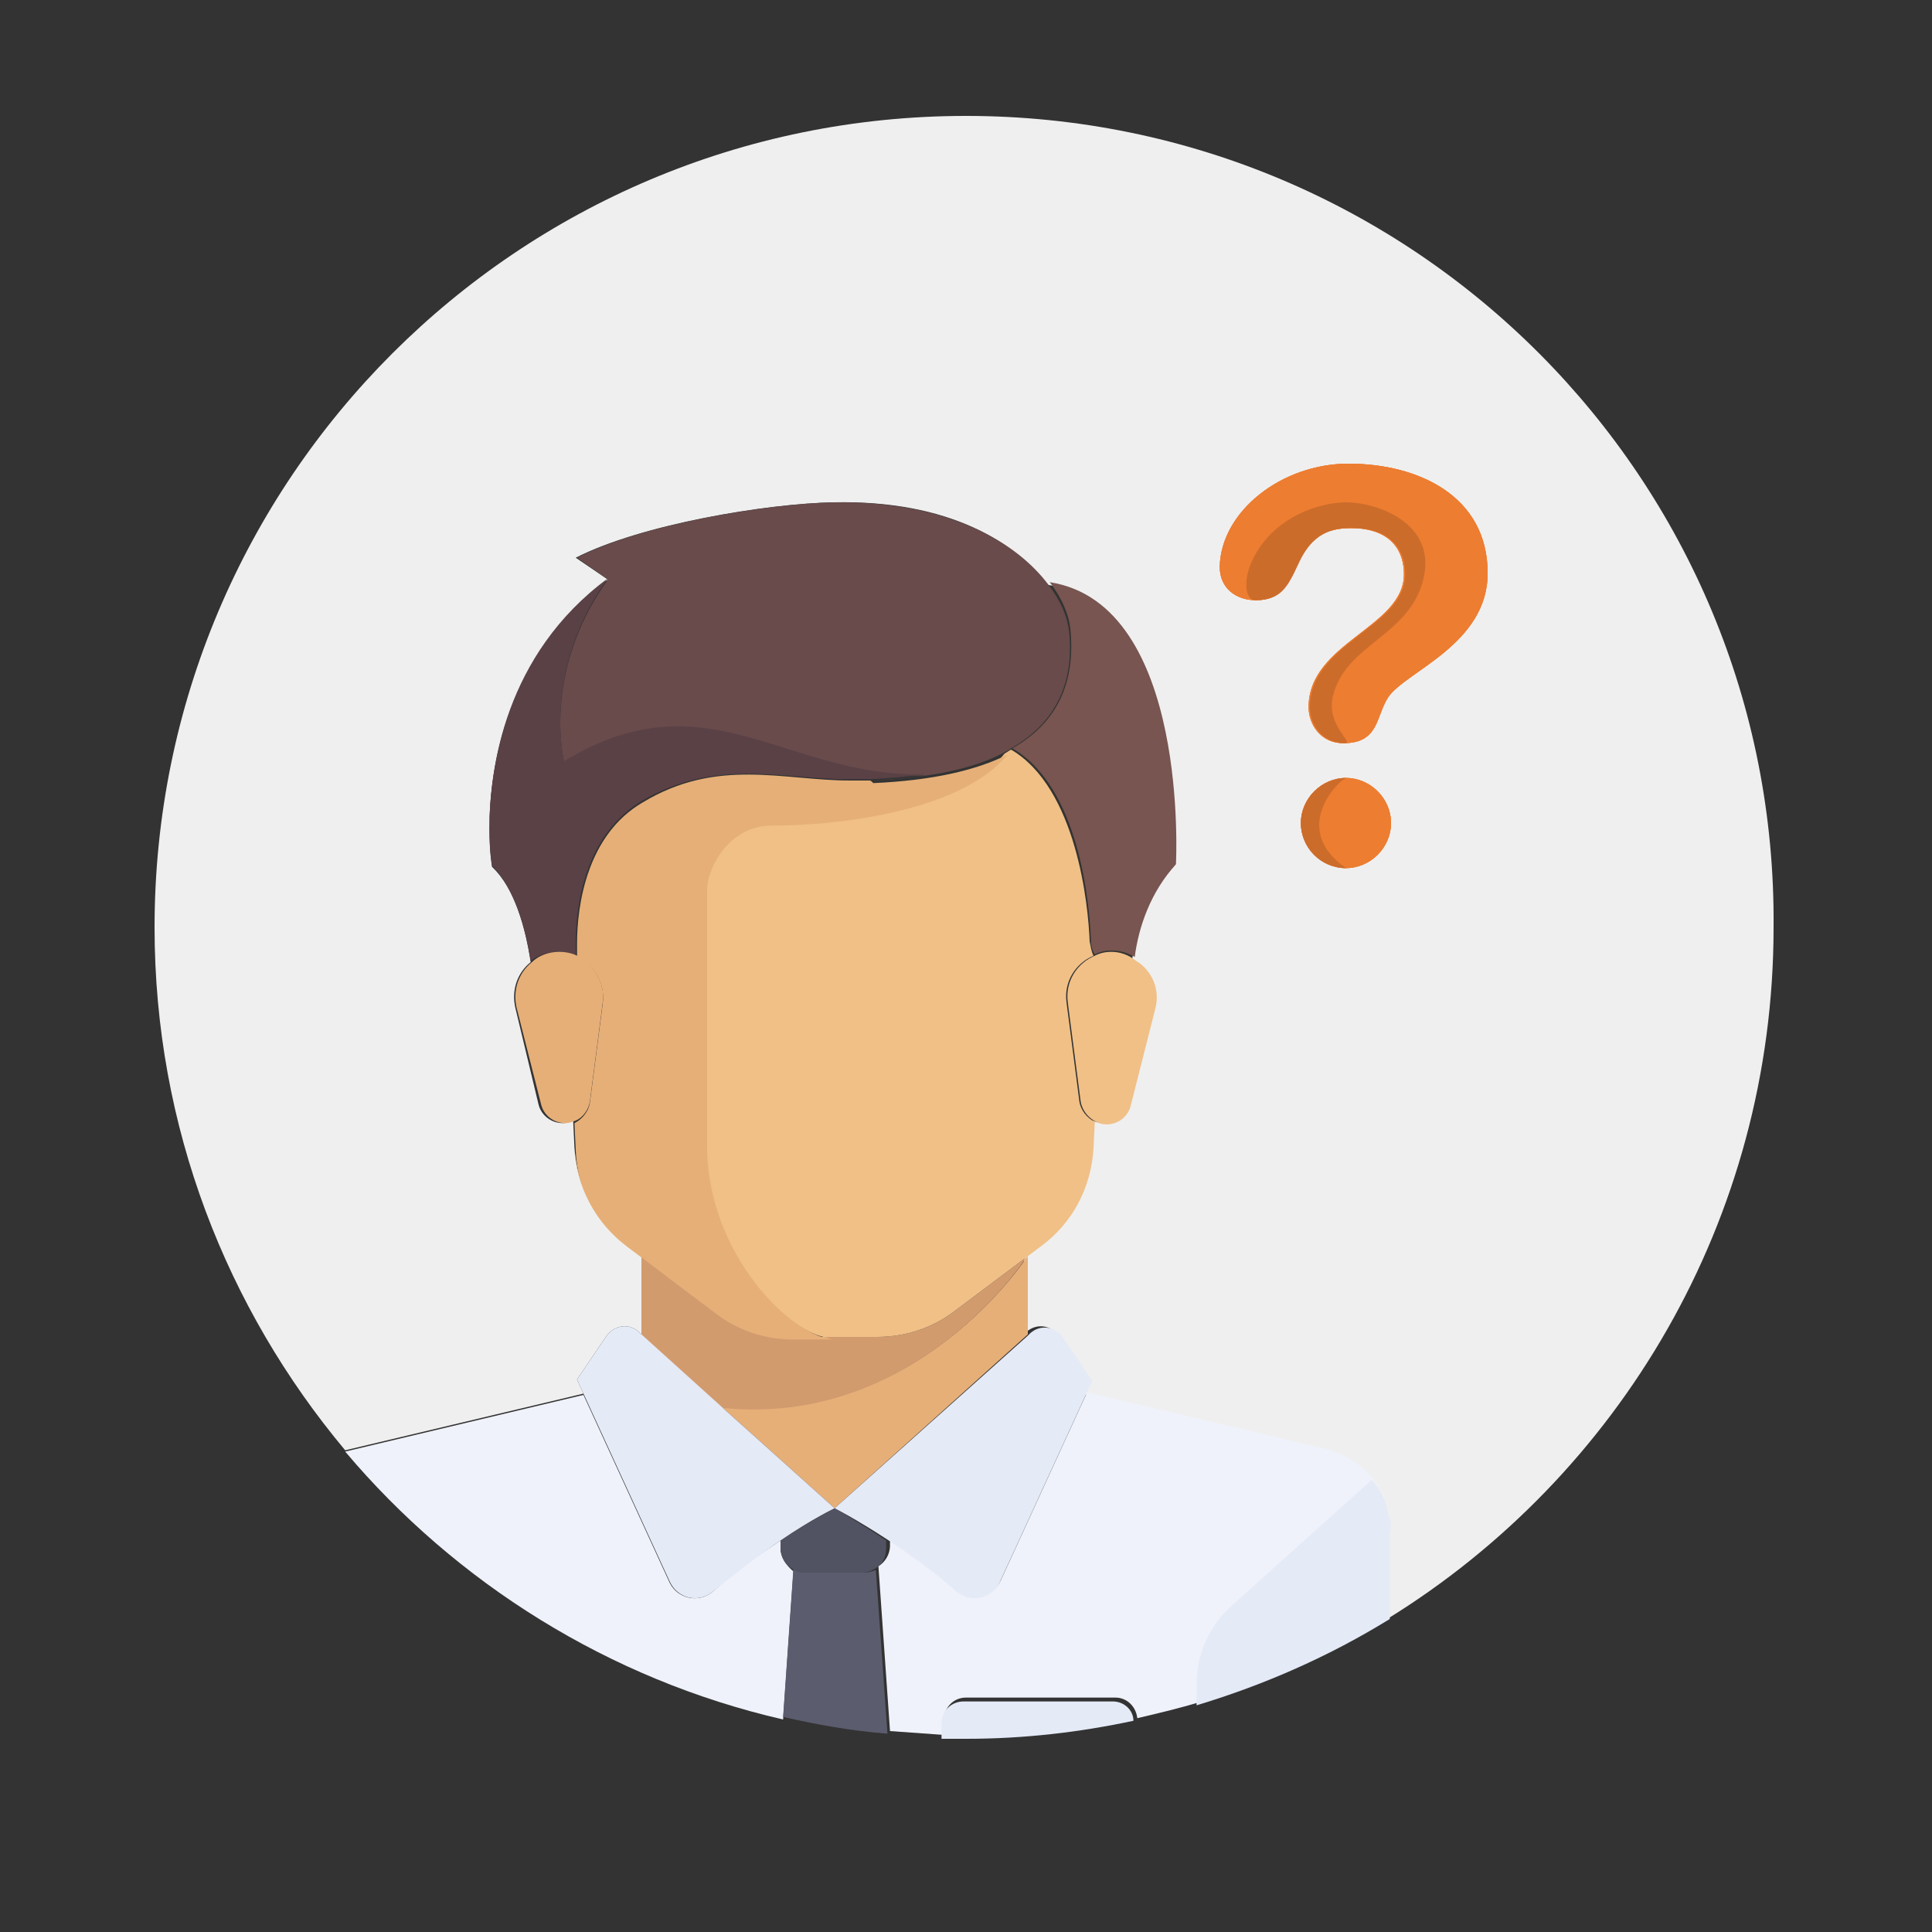 <?xml version="1.0" encoding="utf-8"?>
<!-- Generator: Adobe Illustrator 21.0.0, SVG Export Plug-In . SVG Version: 6.00 Build 0)  -->
<svg version="1.1" id="certcle" xmlns="http://www.w3.org/2000/svg" xmlns:xlink="http://www.w3.org/1999/xlink" x="0px" y="0px"
	 viewBox="0 0 150 150" style="enable-background:new 0 0 150 150;" xml:space="preserve">
<rect x="0" y="0" width="150" height="150" fill="#333333" stroke="none"/>
<style type="text/css">
	.st0{fill:#EFEFEF;}
	.st1{fill:#E6AF78;}
	.st2{fill:#EFF2FA;}
	.st3{fill:#D29B6E;}
	.st4{fill:#F0C087;}
	.st5{fill:#E4EAF6;}
	.st6{fill:#5B5D6E;}
	.st7{fill:#515262;}
	.st8{fill:#785550;}
	.st9{fill:#694B4B;}
	.st10{fill:#5A4146;}
	.st11{fill:#ED7D31;}
	.st12{fill:#CC6C2B;}
</style>
<path class="st0" d="M75,9C40.2,9,12,37.2,12,72c0,15.5,5.6,29.6,14.8,40.6l18.5-4.4l-0.5-1.1l2.3-3.4c0.6-0.8,1.7-1,2.5-0.3
	l0.2,0.2v-6.1l-1.2-0.9c-2.4-1.8-3.8-4.5-4-7.5l-0.1-2.1c-0.2,0.1-0.5,0.2-0.8,0.2c-0.9,0-1.7-0.6-1.9-1.5L40,78.2
	c-0.3-1.4,0.2-2.7,1.2-3.5c-0.4-2.6-1.2-5.7-3-7.4c0,0-0.2-1.1-0.2-2.9c0-4.6,1.2-13.5,9.2-19.4l-2.5-1.7c5.1-2.6,14.8-4.2,20-4.3
	c9.1-0.2,14.2,3.2,16.6,6.4c10.9,1.7,9.8,21.9,9.8,21.9c-2,2.2-2.9,4.9-3.2,7.2c1.2,0.8,1.9,2.2,1.5,3.7l-1.9,7.5
	c-0.2,0.9-1,1.5-1.9,1.5c-0.3,0-0.5-0.1-0.8-0.2l-0.1,2.1c-0.1,3-1.6,5.7-4,7.5l-1.2,0.9v6.1l0.2-0.2c0.8-0.7,1.9-0.5,2.5,0.3
	l2.3,3.4l-0.5,1.1l18.6,4.4c2.3,0.5,4,2.2,4.7,4.3c0.1,0.3,0.2,0.5,0.2,0.8c0,0.1,0.1,0.2,0.1,0.3c0.1,0.4,0.1,0.7,0.1,1.1v6.6
	c18-11.1,30-31,30-53.7C138,37.2,109.8,9,75,9z"/>
<path class="st1" d="M56,109.2l8.8,7.9l15-13.5v-6.1l0,0C79.6,97.8,71,110.9,56,109.2z"/>
<path class="st2" d="M60.6,120.2v-0.6c-1.5,1-3.4,2.3-5.3,4c-1.1,0.9-2.7,0.5-3.3-0.7l-6.7-14.6l-18.5,4.4
	c8.6,10.2,20.5,17.7,34,20.8l0.8-11.5C61,121.5,60.6,120.9,60.6,120.2z"/>
<path class="st2" d="M107.8,117.7c0,0.1,0.1,0.2,0.1,0.3C107.9,117.8,107.9,117.7,107.8,117.7z"/>
<path class="st2" d="M95.8,124.6l10.8-9.7c0.5,0.6,0.8,1.2,1.1,1.9c-0.7-2.1-2.5-3.7-4.7-4.3l-18.6-4.4l-6.7,14.6
	c-0.6,1.3-2.2,1.6-3.3,0.7c-2-1.6-3.8-3-5.3-4v0.6c0,0.7-0.4,1.3-0.9,1.6l0.9,12.8c1.4,0.1,2.8,0.2,4.2,0.3v-1.2
	c0-0.9,0.7-1.7,1.7-1.7h11.6c0.9,0,1.6,0.7,1.7,1.6c1.7-0.4,3.4-0.8,5-1.3v-1.6C93,128.4,94,126.2,95.8,124.6z"/>
<path class="st3" d="M79.7,97.6l-5.6,4.2c-1.7,1.3-3.8,2-6,2h-6.6c-2.2,0-4.3-0.7-6-2l-5.7-4.2v6.1l6.2,5.6
	C71,110.9,79.6,97.8,79.7,97.6z"/>
<path class="st4" d="M61.5,103.8h6.6c2.2,0,4.3-0.7,6-2l5.6-4.2l0,0l1.2-0.9c2.4-1.8,3.8-4.5,4-7.5l0.1-2.1
	c-0.6-0.3-1.1-0.9-1.2-1.6l-1-7.7c-0.2-1.6,0.7-3,2.1-3.6c-0.2-0.4-0.2-0.7-0.3-1.1c-0.1-2.8-1-11.9-6.1-14.9
	c-0.2,0.1-0.3,0.2-0.5,0.3c-3.2,4.1-12.1,5.5-18.3,5.5c-3.3,0-5,3.3-5,5c0,5,0,15.9,0,19.9c0,8.3,6.6,15,10,15L61.5,103.8
	c-2.2,0-4.3-0.7-6-2l-6.9-5.2c-2.4-1.8-3.8-4.5-4-7.5l-0.1-2.1l0,0l0.1,2.1c0.1,3,1.6,5.7,4,7.5l1.2,0.9l5.7,4.2
	C57.2,103.1,59.3,103.8,61.5,103.8z"/>
<path class="st1" d="M67.5,60.6c-0.5,0-1,0-1.5,0c0,0,0,0,0,0c-5.2,0-10.3-1.8-16.1,1.7c-4.3,2.5-5.1,7.9-5.1,11c0,0.4,0,0.7,0,1
	c1.3,0.6,2.2,2,2,3.6l-1,7.7c-0.1,0.7-0.6,1.3-1.2,1.6l0.1,2.1c0.1,3,1.6,5.7,4,7.5l6.9,5.2c1.7,1.3,3.8,2,6,2h3.3
	c-3.3,0-10-6.6-10-15c0-4.1,0-15,0-19.9c0-1.7,1.7-5,5-5c6.1,0,15-1.4,18.3-5.5c-2.4,1.2-5.8,2-10.4,2.2
	C67.6,60.6,67.6,60.6,67.5,60.6z"/>
<path class="st5" d="M107.9,117.9c0-0.1-0.1-0.2-0.1-0.3c-0.1-0.3-0.1-0.5-0.2-0.8c-0.2-0.7-0.6-1.3-1.1-1.9l-10.8,9.7
	c-1.8,1.6-2.8,3.8-2.8,6.2v1.6c5.3-1.6,10.3-3.8,15-6.7v-6.6C108,118.7,108,118.3,107.9,117.9z"/>
<path class="st6" d="M67.1,122.1h-4.6c-0.3,0-0.6-0.1-0.9-0.3l-0.8,11.5c2.6,0.6,5.4,1.1,8.1,1.3L68,121.9
	C67.7,122,67.4,122.1,67.1,122.1z"/>
<path class="st7" d="M64.8,117.1c0,0-1.6,0.8-4.2,2.5v0.6c0,0.7,0.4,1.3,0.9,1.6c0.3,0.2,0.6,0.3,0.9,0.3h4.6c0.3,0,0.6-0.1,0.9-0.3
	c0.6-0.3,0.9-0.9,0.9-1.6v-0.6C66.4,118,64.8,117.1,64.8,117.1z"/>
<path class="st5" d="M55.3,123.6c2-1.6,3.8-3,5.3-4c2.5-1.7,4.2-2.5,4.2-2.5l0,0l0,0l-8.8-7.9l-6.2-5.6l-0.2-0.2
	c-0.8-0.7-1.9-0.5-2.5,0.3l-2.3,3.4l0.5,1.1l6.7,14.6C52.6,124.1,54.2,124.5,55.3,123.6z"/>
<path class="st5" d="M64.8,117.1L64.8,117.1c0,0,1.6,0.8,4.2,2.5c1.5,1,3.4,2.3,5.3,4c1.1,0.9,2.7,0.5,3.3-0.7l6.7-14.6l0.5-1.1
	l-2.3-3.4c-0.6-0.8-1.7-1-2.5-0.3l-0.2,0.2L64.8,117.1L64.8,117.1z"/>
<path class="st8" d="M78.6,58.1c5.2,3,6,12.1,6.1,14.9c0,0.4,0.1,0.8,0.3,1.1c0.4-0.2,0.8-0.3,1.3-0.3h0c0.7,0,1.3,0.2,1.8,0.5
	c0.3-2.3,1.2-5,3.2-7.2c0,0,1.1-20.2-9.8-21.9c1,1.3,1.5,2.6,1.6,3.6C83.5,52.7,82.3,56,78.6,58.1z"/>
<path class="st4" d="M86.3,73.9c-0.5,0-0.9,0.1-1.3,0.3c-1.4,0.6-2.3,2-2.1,3.6l1,7.7c0.1,0.7,0.6,1.3,1.2,1.6
	c0.2,0.1,0.5,0.2,0.8,0.2c0.9,0,1.7-0.6,1.9-1.5l1.9-7.5c0.4-1.5-0.3-3-1.5-3.7C87.6,74.1,86.9,73.9,86.3,73.9L86.3,73.9z"/>
<path class="st9" d="M47.2,45c-5.2,7.2-3.4,14.2-3.4,14.2c11.1-6.7,17.4,1.4,28.1,1c-1.3,0.2-2.7,0.3-4.3,0.4
	c4.6-0.2,8-0.9,10.4-2.2c0.2-0.1,0.4-0.2,0.5-0.3c3.7-2.1,4.9-5.4,4.5-9.1c-0.1-1-0.6-2.3-1.6-3.6c-2.4-3.2-7.6-6.5-16.6-6.4
	c-5.2,0.1-15,1.7-20,4.3L47.2,45c-8,5.9-9.2,14.8-9.2,19.4C38.1,59.8,39.2,50.9,47.2,45z"/>
<path class="st9" d="M44.7,74.2L44.7,74.2c0-0.3,0-0.6,0-1C44.7,73.6,44.7,73.9,44.7,74.2z"/>
<path class="st9" d="M66,60.6c0.5,0,1,0,1.5,0C67,60.6,66.5,60.6,66,60.6z"/>
<path class="st10" d="M43.3,73.9L43.3,73.9c0.5,0,1,0.1,1.4,0.3c0-0.3,0-0.6,0-1c0-3.1,0.8-8.4,5.1-11c5.8-3.4,10.9-1.7,16.1-1.7
	c0,0,0,0,0,0c0.5,0,1,0,1.5,0c0.1,0,0.1,0,0.2,0c1.6-0.1,3-0.2,4.3-0.4c-10.7,0.4-17-7.8-28.1-1c0,0-1.8-7,3.4-14.2
	c-8,5.9-9.2,14.8-9.2,19.4c0,1.8,0.2,2.9,0.2,2.9c1.7,1.7,2.6,4.8,3,7.4C41.7,74.2,42.5,73.9,43.3,73.9z"/>
<path class="st1" d="M45.8,85.5l1-7.7c0.2-1.5-0.7-2.9-2-3.6l0,0c-0.4-0.2-0.9-0.3-1.4-0.3h0c-0.8,0-1.6,0.3-2.1,0.8
	c-1,0.8-1.5,2.1-1.2,3.5l1.9,7.5c0.2,0.9,1,1.5,1.9,1.5c0.3,0,0.5-0.1,0.8-0.2l0,0C45.2,86.8,45.7,86.2,45.8,85.5z"/>
<path class="st5" d="M86.4,132.1H74.8c-0.9,0-1.7,0.7-1.7,1.7v1.2c0.6,0,1.3,0,1.9,0c4.5,0,8.8-0.5,13-1.4
	C88,132.8,87.3,132.1,86.4,132.1z"/>
<g>
	<g>
		<path class="st11" d="M104.7,36c5.4,0,10.8,2.5,10.8,8.5c0,5.5-6.3,7.6-7.7,9.6c-1,1.5-0.7,3.6-3.5,3.6c-1.8,0-2.7-1.5-2.7-2.8
			c0-5,7.4-6.2,7.4-10.3c0-2.3-1.5-3.6-4.1-3.6c-5.4,0-3.3,5.6-7.4,5.6c-1.5,0-2.8-0.9-2.8-2.6C94.8,39.7,99.5,36,104.7,36z
			 M104.5,60.4c1.9,0,3.5,1.6,3.5,3.5s-1.6,3.5-3.5,3.5c-1.9,0-3.5-1.6-3.5-3.5C101,62,102.6,60.4,104.5,60.4z"/>
	</g>
	<g>
		<path class="st11" d="M104.7,36c5.4,0,10.8,2.5,10.8,8.5c0,5.5-6.3,7.6-7.7,9.6c-1,1.5-0.7,3.6-3.5,3.6c-1.8,0-2.7-1.5-2.7-2.8
			c0-5,7.4-6.2,7.4-10.3c0-2.3-1.5-3.6-4.1-3.6c-5.4,0-3.3,5.6-7.4,5.6c-1.5,0-2.8-0.9-2.8-2.6C94.8,39.7,99.5,36,104.7,36z
			 M104.5,60.4c1.9,0,3.5,1.6,3.5,3.5s-1.6,3.5-3.5,3.5c-1.9,0-3.5-1.6-3.5-3.5C101,62,102.6,60.4,104.5,60.4z"/>
	</g>
	<g>
		<path class="st11" d="M104.7,36c5.4,0,10.8,2.5,10.8,8.5c0,5.5-6.3,7.6-7.7,9.6c-1,1.5-0.7,3.6-3.5,3.6c-1.8,0-2.7-1.5-2.7-2.8
			c0-5,7.4-6.2,7.4-10.3c0-2.3-1.5-3.6-4.1-3.6c-5.4,0-3.3,5.6-7.4,5.6c-1.5,0-2.8-0.9-2.8-2.6C94.8,39.7,99.5,36,104.7,36z
			 M104.5,60.4c1.9,0,3.5,1.6,3.5,3.5s-1.6,3.5-3.5,3.5c-1.9,0-3.5-1.6-3.5-3.5C101,62,102.6,60.4,104.5,60.4z"/>
	</g>
	<g>
		<path class="st12" d="M104.5,39c2.4,0,7.1,1.6,6,6s-6,5-7,9c-0.6,2.3,1.7,3.7,0.9,3.7c-1.8,0-2.7-1.5-2.7-2.8
			c0-5,7.4-6.2,7.4-10.3c0-2.3-1.5-3.6-4.1-3.6c-2.6-0.1-3.6,1.5-4.2,2.8c-0.8,1.7-1.3,2.8-3.3,2.8c-0.9,0-0.9-1.6-0.4-2.8
			C98.6,40.2,102.4,39,104.5,39z M104.5,60.4c-0.7,0.3-4.3,4,0,7c-2,0-3.5-1.6-3.5-3.5C101,62,102.6,60.4,104.5,60.4z"/>
	</g>
</g>
</svg>

